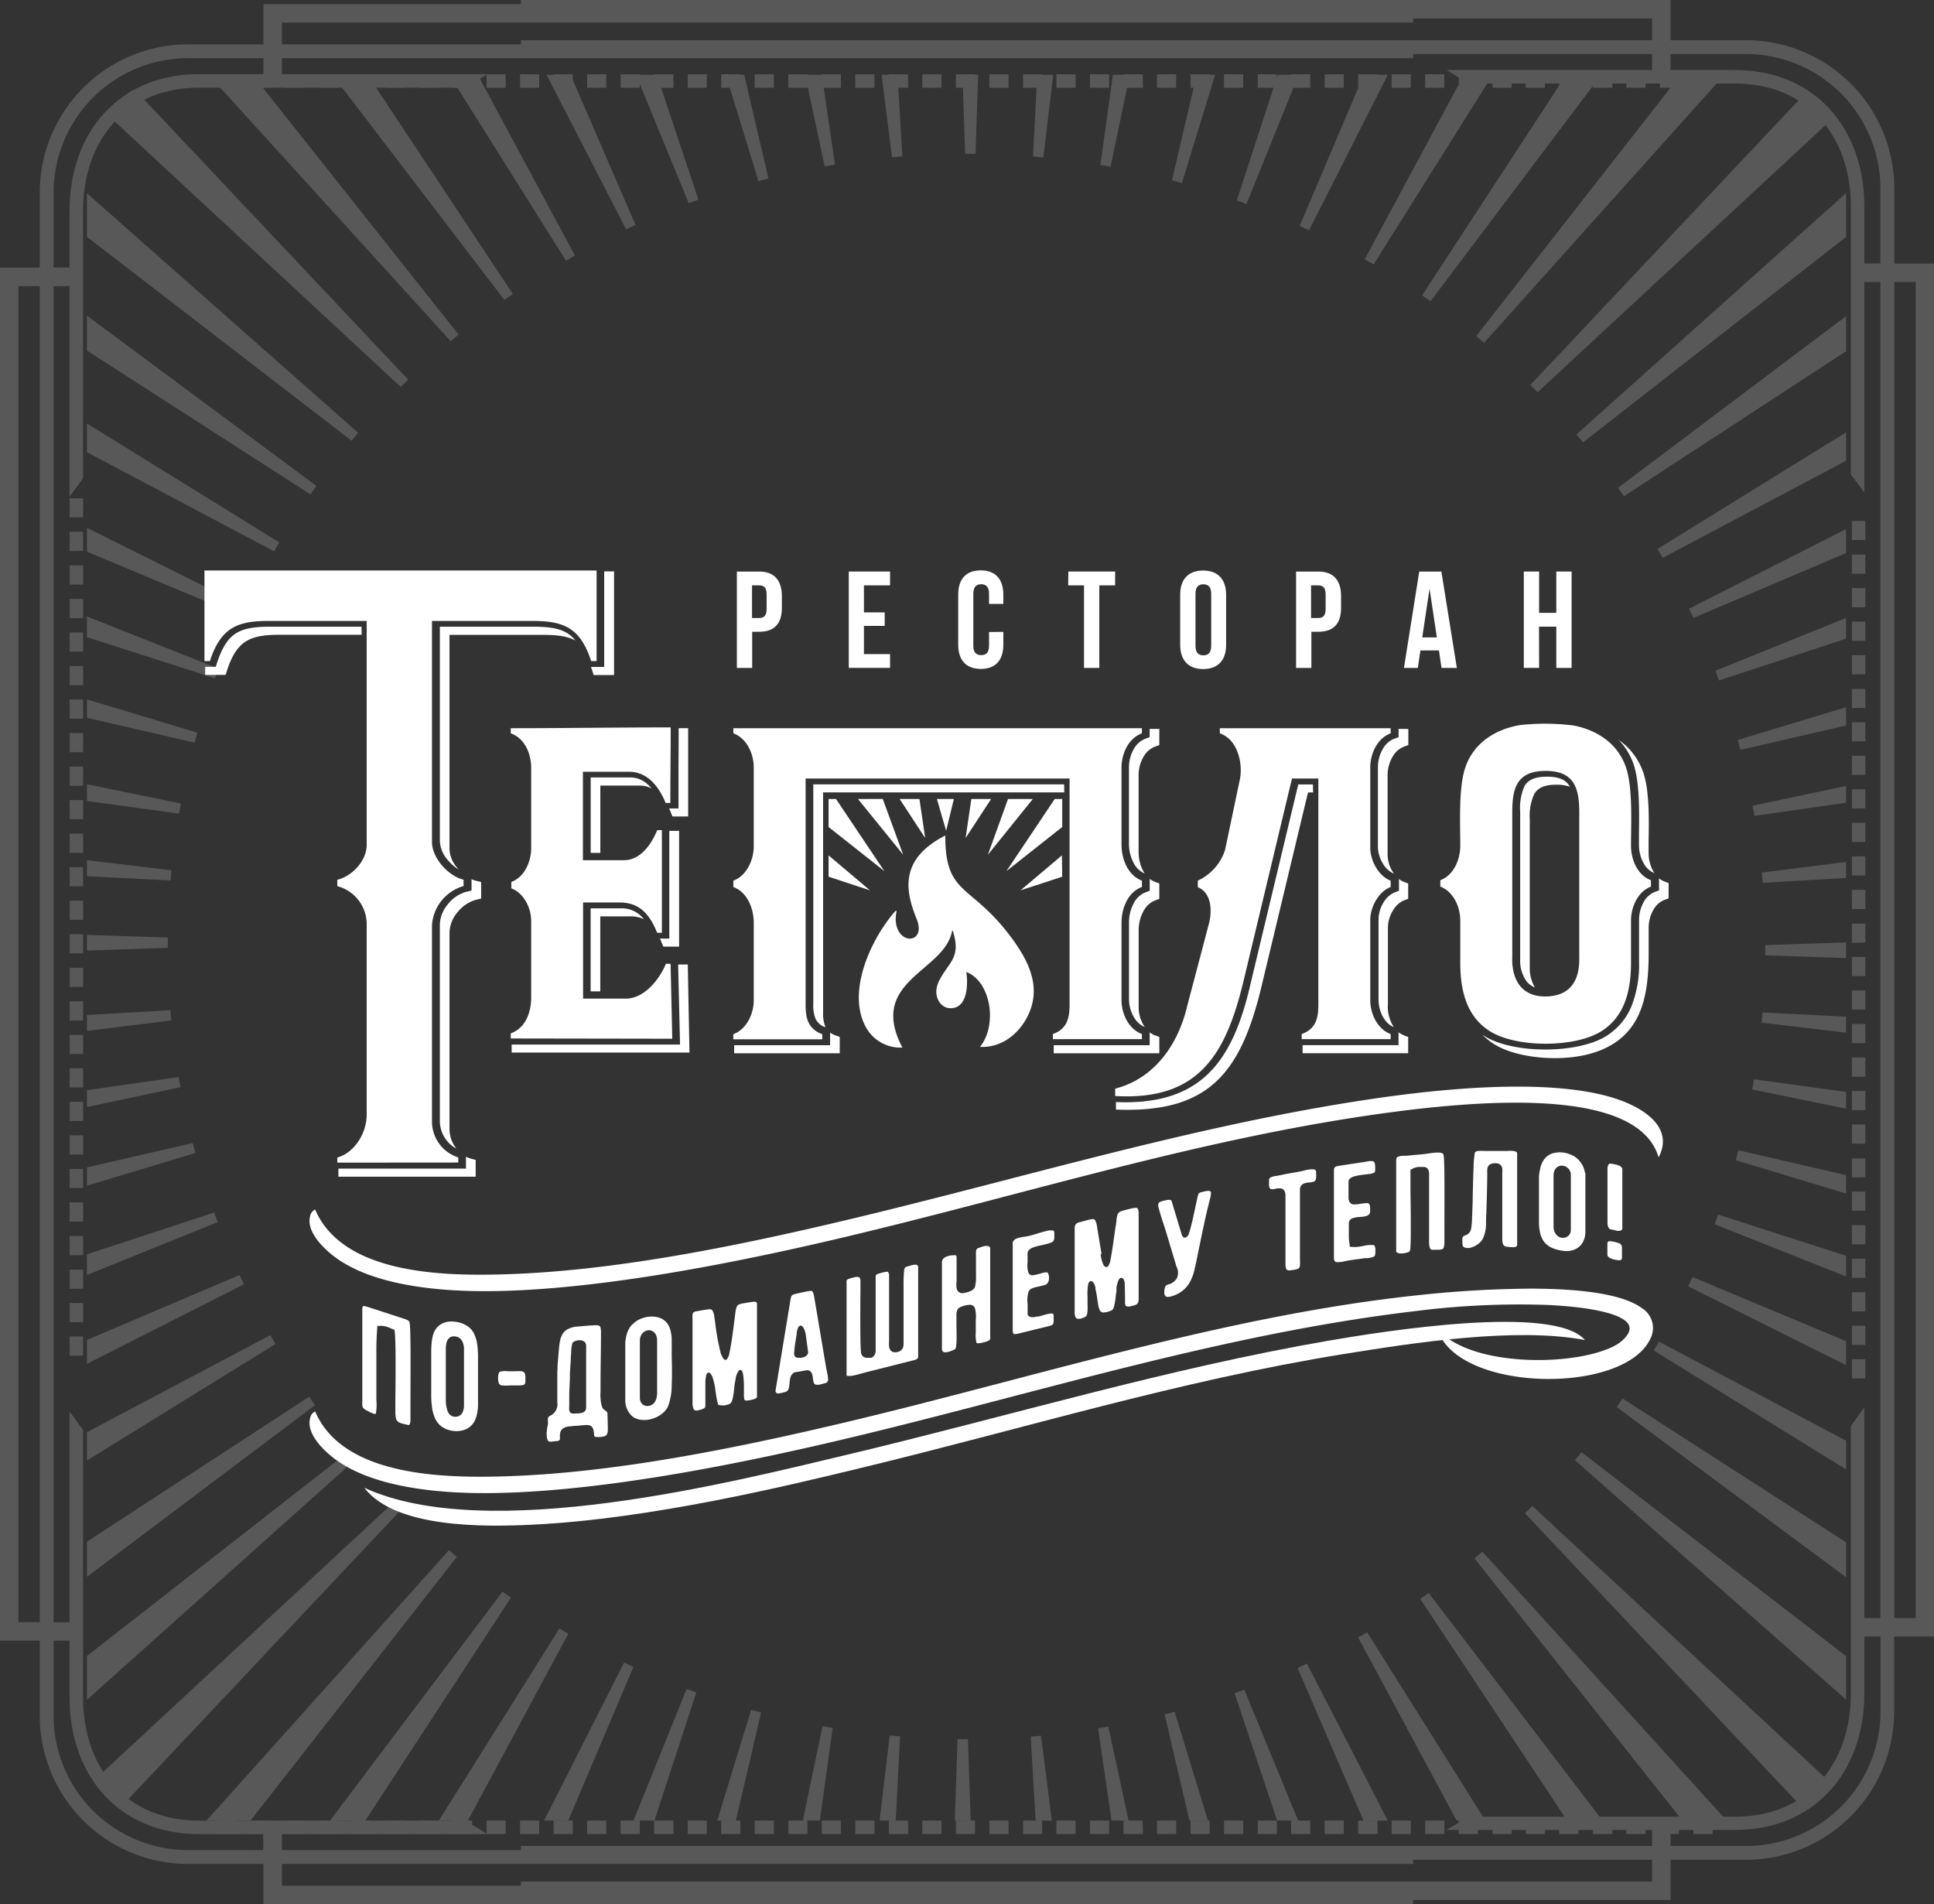 <svg xmlns="http://www.w3.org/2000/svg" viewBox="0 0 379.02 373.14"><rect x="0" y="0" width="379.02" height="373.14" fill="#333333" stroke="none"/><defs><style>.cls-1{fill:#fff;}.cls-2{opacity:0.18;}</style></defs><title>Ресурс 17</title><g id="Слой_2" data-name="Слой 2"><g id="Layer_2" data-name="Layer 2"><path class="cls-1" d="M301.61,122.8H305v8.09h3V112h-3v8.09h-3.37V112h-3v18.88h3Zm-21.45-7.44,1.43,9.54h-2.86Zm2.32-3.35h-4.34l-3,18.88h2.72l.51-3.43H282l.51,3.43h3Zm-24.14,2.7c.94,0,1.45.43,1.45,1.78v2.83c0,1.35-.51,1.78-1.45,1.78h-1.4v-6.39Zm0-2.7H254v18.88h3V123.8h1.4c3,0,4.42-1.65,4.42-4.67v-2.45C262.77,113.66,261.31,112,258.34,112Zm-27.05,14.35c0,3,1.59,4.75,4.5,4.75s4.5-1.72,4.5-4.75v-9.81c0-3-1.59-4.75-4.5-4.75s-4.5,1.72-4.5,4.75Zm3-10c0-1.35.59-1.86,1.54-1.86s1.54.51,1.54,1.86v10.2c0,1.35-.59,1.86-1.54,1.86s-1.54-.51-1.54-1.86Zm-24.95-1.65h3.1v16.18h3V114.71h3.1V112h-9.17Zm-15.51,9.14v2.7c0,1.35-.59,1.83-1.54,1.83s-1.54-.49-1.54-1.83v-10.2c0-1.35.59-1.86,1.54-1.86s1.54.51,1.54,1.86v2h2.8v-1.83c0-3-1.51-4.75-4.42-4.75s-4.42,1.72-4.42,4.75v9.81c0,3,1.51,4.75,4.42,4.75s4.42-1.72,4.42-4.75v-2.51Zm-24.52-9.14h5.12V112h-8.09v18.88h8.09v-2.7h-5.12v-5.53h4.07V120h-4.07Zm-20.53,0c.94,0,1.46.43,1.46,1.78v2.83c0,1.35-.52,1.78-1.46,1.78h-1.4v-6.39Zm0-2.7h-4.37v18.88h3V123.8h1.4c3,0,4.42-1.65,4.42-4.67v-2.45C153.17,113.66,151.72,112,148.75,112Z"/><path class="cls-1" d="M61.77,237a1.81,1.81,0,0,0-1,1.36c-.8,3.13,2.92,6.57,5.11,8.15,6.84,4.93,18.5,6.8,32.24,6.47,21.91-.54,49.1-6.13,70.43-11.28,33.88-8.17,66.46-18.38,101.07-23.33,26.66-3.81,51.75-4,55.43,8.42,3-5.71-2.67-9.36-7.2-11.07-10.51-4-29.19-3.29-48.8-.4-34.62,5.09-68.81,15.59-103,23.72-22.32,5.31-46.23,10.12-67.76,10.69-12.1.32-31.2-.22-36.54-12.74"/><path class="cls-1" d="M215.84,245.79l0-.17,0-.13v0l-.83-5v0h0a4,4,0,0,0-.37-1.34h0a.5.5,0,0,0-.48-.26,8.32,8.32,0,0,0-1.75.41h0l-.13,0-.29.09v.06h-.23c-.78.22-1.15.34-1.15,1.42v16.28a2.21,2.21,0,0,0,.16.95h0a.51.51,0,0,0,.32.3,1.36,1.36,0,0,0,.67,0,4.47,4.47,0,0,0,.87-.32c.57-.27.54-1.31.5-2.64h0c0-.19,0-.38,0-.58s0-.41,0-.62v-.07h0s0-.11,0-.21a10.12,10.12,0,0,1,.15-2.39.84.84,0,0,1,.24-.41.45.45,0,0,1,.38-.1.6.6,0,0,1,.31.19h0a2.51,2.51,0,0,1,.47,1.08h0l0,.1h0l0,.17h0c.06.21.11.44.16.7.09.46.16.93.22,1.36h0c.07.45.13.86.2,1.22a3.68,3.68,0,0,0,.27.86.75.75,0,0,0,.64.45,3.83,3.83,0,0,0,1.69-.42c.23-.09.38-.44.5-.89a14.5,14.5,0,0,0,.3-1.8h0c0-.37.09-.74.14-1l0-.21,0-.24h0l0-.24a5.9,5.9,0,0,1,.42-1.56.91.91,0,0,1,.34-.38.45.45,0,0,1,.38,0h0a.56.56,0,0,1,.28.25h0a2.39,2.39,0,0,1,.21,1.09l.05,2.33h0c0,.45,0,.81,0,1.1a2.07,2.07,0,0,0,.09.59h0a.23.23,0,0,0,.12.12,1.42,1.42,0,0,0,.42.11l.2,0,.48-.11.6-.17.3-.11h0a.81.81,0,0,0,.22-.2,1.21,1.21,0,0,0,.15-.29,2.2,2.2,0,0,0,.09-.46h0a5.19,5.19,0,0,0,0-.61V238.2c0-.2,0-.41,0-.6a2.74,2.74,0,0,0-.1-.55h0a.88.88,0,0,0-.13-.27.22.22,0,0,0-.14-.08,1.6,1.6,0,0,0-.37,0c-.2,0-.45.07-.73.13s-.74.17-1.07.26-.74.21-.89.26a1.13,1.13,0,0,0-.69.62,4.55,4.55,0,0,0-.23,1.18c0,.12,0,.25-.05.43s0,.32-.07.47c-.06.35-.15,1-.27,1.84v0h0c-.12.81-.25,1.76-.38,2.62s-.27,1.72-.4,2.37a2.94,2.94,0,0,1-.44,1.21.45.45,0,0,1-.57.16.82.82,0,0,1-.36-.38,6.84,6.84,0,0,1-.57-2.1m-41.75,3.44h-.19l-.38.06-.57.13-.63.19a1.53,1.53,0,0,0-.36.15h0a.35.35,0,0,0-.13.13,1,1,0,0,0-.07.34,5.65,5.65,0,0,0,0,.66h0l0,14h0v0h0v0h0a2.5,2.5,0,0,1-.09.36,1.48,1.48,0,0,1-.15.33h0a1.27,1.27,0,0,1-.25.29,1.46,1.46,0,0,1-.35.22h0l-.1,0-.12,0h0l-.08,0v0l-.29,0a1.73,1.73,0,0,1-.43,0,1.08,1.08,0,0,1-.38-.11,1,1,0,0,1-.33-.25h0a1.51,1.51,0,0,1-.23-.35c-.28-.55-.21-8.82-.18-12.59h0v-.34c0-.55,0-.95,0-1.31h0a1.45,1.45,0,0,0-.12-.68h0a.33.33,0,0,0-.24-.18,1.88,1.88,0,0,0-.7,0c-.3.06-.63.16-1,.27l-.36.13a.7.7,0,0,0-.2.14.46.46,0,0,0-.1.19,1.48,1.48,0,0,0,0,.4V269a2.25,2.25,0,0,0,0,.25,1.13,1.13,0,0,0,0,.2.88.88,0,0,0,0,.13v0a2.78,2.78,0,0,0,1.14,0,12.1,12.1,0,0,0,1.51-.36h0c.38-.11.79-.22,1.23-.33h0l9.29-2.34h0a2.73,2.73,0,0,0,.36-.11,1.34,1.34,0,0,0,.3-.17l0,0a.5.5,0,0,0,.14-.16.55.55,0,0,0,.06-.27V248.41a.62.62,0,0,0-.14-.46.55.55,0,0,0-.36-.12,2.83,2.83,0,0,0-.76.1c-.27.07-.52.15-.71.22h0l-.09,0h0a1.44,1.44,0,0,0-.49.22,1.11,1.11,0,0,0-.2.54,29.6,29.6,0,0,0-.11,3.24c0,1.66,0,3.73,0,5.65h0c0,2.46,0,4.7,0,5.62a1.91,1.91,0,0,1-.12.66,1.38,1.38,0,0,1-.34.5,1.41,1.41,0,0,1-.51.3,2.21,2.21,0,0,1-.62.11,1.1,1.1,0,0,1-.89-.3,1.47,1.47,0,0,1-.36-.78,5.41,5.41,0,0,1,0-1h0c0-.08,0-.17,0-.23h0V250.34h0a4.51,4.51,0,0,0,0-.51,1.36,1.36,0,0,0-.09-.38.36.36,0,0,0-.1-.15A.36.36,0,0,0,174.09,249.23ZM84.51,264.94v8.34a17.55,17.55,0,0,0,.17,2.59,7.45,7.45,0,0,0,.64,2.19,4,4,0,0,0,1.29,1.53,5,5,0,0,0,2.23.82,4.77,4.77,0,0,0,1.15,0,4.33,4.33,0,0,0,1.07-.24,3.69,3.69,0,0,0,.92-.49,3.43,3.43,0,0,0,.71-.7,4,4,0,0,0,.5-.91,6.17,6.17,0,0,0,.32-1.12,11.43,11.43,0,0,0,.17-1.37c0-.49,0-1,0-1.6v-7.94a17.6,17.6,0,0,0-.16-2.61,6.85,6.85,0,0,0-.64-2.13,3.9,3.9,0,0,0-1.33-1.48,5.65,5.65,0,0,0-2.33-.81,5.33,5.33,0,0,0-.93-.05h0a4.22,4.22,0,0,0-.85.11,3.68,3.68,0,0,0-.76.28,3.35,3.35,0,0,0-.67.43l0,0h0a3.44,3.44,0,0,0-.74.88,4.36,4.36,0,0,0-.45,1.11,8.33,8.33,0,0,0-.23,1.41C84.53,263.78,84.51,264.34,84.51,264.94Zm2.86,9.87V264.39a6.21,6.21,0,0,1,.06-.91,2.86,2.86,0,0,1,.24-.81,1.48,1.48,0,0,1,.61-.65,1.51,1.51,0,0,1,1-.12,1.68,1.68,0,0,1,1,.49h0a2.15,2.15,0,0,1,.49.87,3.86,3.86,0,0,1,.16.87c0,.29,0,.56,0,.81v9.77c0,.29,0,.6,0,.89h0a3.78,3.78,0,0,1-.15.83,1.84,1.84,0,0,1-.43.76,1.41,1.41,0,0,1-.81.41,1.62,1.62,0,0,1-1.08-.16,1.65,1.65,0,0,1-.66-.73,3.09,3.09,0,0,1-.27-.89A6.32,6.32,0,0,1,87.37,274.81Zm186.25-47.59v17.72a1,1,0,0,0,0,.18.63.63,0,0,0,0,.14.36.36,0,0,0,.07.11.49.49,0,0,0,.12.09l.18.08.25.06a3,3,0,0,0,.79,0,4.23,4.23,0,0,0,.89-.2h0a.86.86,0,0,0,.24-.12.44.44,0,0,0,.12-.14,1.08,1.08,0,0,0,.09-.3,3.93,3.93,0,0,0,.05-.48c.11-1.58.06-7.31,0-11.33h0v-.11c0-1.58,0-2.91,0-3.37v-.31l.14-.08.12-.07a3.86,3.86,0,0,1,.57-.25,3.79,3.79,0,0,1,.61-.15,4.28,4.28,0,0,1,.64,0,4.33,4.33,0,0,1,.66,0,.92.92,0,0,1,.75.54,2,2,0,0,1,.16.89c0,.15,0,.33,0,.51h0c0,.14,0,.28,0,.37v10.72h0v.23c0,.13,0,.37,0,.62h0v.36c0,.09,0,.2,0,.37a4,4,0,0,0,.12,1.15c.08.24.21.42.43.45a4.66,4.66,0,0,0,.54,0l.69,0c.22,0,.42,0,.59-.07a1.27,1.27,0,0,0,.29-.07.33.33,0,0,0,.14-.16,1.44,1.44,0,0,0,.13-.4,4.41,4.41,0,0,0,.07-.63c0-.22,0-.47,0-.71v-2h0v0h0c0-4.42.09-13.59-.17-14.57-.17-.65-1.7-.43-3-.25h0c-.35.05-.69.1-1,.13l-.7.07h0l-.76.07-.9.08-.94.09-.22,0h0l-.25,0a3.77,3.77,0,0,0-1.11.17A.58.58,0,0,0,273.63,227.21ZM122.54,263v11.46a4.25,4.25,0,0,0,.13,1,4.53,4.53,0,0,0,.39,1,3.91,3.91,0,0,0,.58.81,2.67,2.67,0,0,0,.67.54,4,4,0,0,0,1.68.45,5.41,5.41,0,0,0,1.94-.27,5.81,5.81,0,0,0,1.79-.94,4.35,4.35,0,0,0,1.17-1.38,12,12,0,0,0,.75-4.31c.09-1.85.05-3.9,0-5.62v0c0-.81,0-1.55,0-2s0-1,0-1.46a9,9,0,0,0-.19-1.38,4.55,4.55,0,0,0-.42-1.16,3.09,3.09,0,0,0-.74-.92,3.36,3.36,0,0,0-1.25-.65,4.73,4.73,0,0,0-1.59-.17,5.8,5.8,0,0,0-1.74.38,4.65,4.65,0,0,0-1.42.83l-.4.36a3.53,3.53,0,0,0-.27.29h0a3.43,3.43,0,0,0-.23.33h0c-.08.14-.17.3-.27.5a4.63,4.63,0,0,0-.21.51,5.94,5.94,0,0,0-.17.61,5.39,5.39,0,0,0-.11.62A4.83,4.83,0,0,0,122.54,263Zm4.12,12.51a1.46,1.46,0,0,1-.53-.18,1.34,1.34,0,0,1-.41-.37,1.51,1.51,0,0,1-.24-.48,2,2,0,0,1-.08-.57v-11.2a2.21,2.21,0,0,1,.3-1.15,1.82,1.82,0,0,1,.86-.76,1.41,1.41,0,0,1,.35-.1h0a1.46,1.46,0,0,1,.74.05,1.62,1.62,0,0,1,.35.18,1.68,1.68,0,0,1,.59.74,2.7,2.7,0,0,1,.19,1V273a4,4,0,0,1-.13,1,2.49,2.49,0,0,1-.4.84h0a1.62,1.62,0,0,1-.7.54h0A1.76,1.76,0,0,1,126.66,275.51ZM286.6,243.16c0,.92,0,1.27.78,1.38a2.07,2.07,0,0,0,.62,0,3.28,3.28,0,0,0,.71-.21,4.59,4.59,0,0,0,.77-.42,4.26,4.26,0,0,0,.67-.55,2.43,2.43,0,0,0,.4-.55,4.76,4.76,0,0,0,.34-.8,6.61,6.61,0,0,0,.24-1,6.79,6.79,0,0,0,.1-1.06c0-.8,0-1.57.07-2.34v-.27c.08-2.5.16-5,.17-7.51a5.46,5.46,0,0,1,0-.73,1.51,1.51,0,0,1,.2-.59,1.09,1.09,0,0,1,.5-.42,2.09,2.09,0,0,1,.72-.14,1.6,1.6,0,0,1,1.08.24,1.21,1.21,0,0,1,.44.81h0a4.19,4.19,0,0,1,0,.86h0v0h0c0,.1,0,.19,0,.27h0v10.22h0v.2c0,.37,0,.78,0,1.17v0h0c0,.32,0,.63,0,1v.12a2.63,2.63,0,0,0,.17,1,.8.8,0,0,0,.67.46,8,8,0,0,0,.84.08,3.32,3.32,0,0,0,.75,0,.81.81,0,0,0,.38-.16.36.36,0,0,0,.11-.28V226a.33.33,0,0,0-.19-.28h0a1.78,1.78,0,0,0-.61-.18,7.45,7.45,0,0,0-1.2,0h-4.41a8.52,8.52,0,0,0-1.23,0,.87.87,0,0,0-.64.3,15.45,15.45,0,0,0-.26,2.85c-.07,1.6-.12,3.62-.17,5.55,0,1.58-.08,3.11-.13,4.29a14.55,14.55,0,0,1-.21,2.39,1.63,1.63,0,0,1-.53.84,2.34,2.34,0,0,1-.66.35c-.26.1-.51.2-.51.81v.31ZM187.19,246a3.59,3.59,0,0,0-1.07.06,2.92,2.92,0,0,0-.92.33,1.33,1.33,0,0,0-.46.43,1.07,1.07,0,0,0-.14.55V264a2.35,2.35,0,0,0,0,.42,1,1,0,0,0,.09.29.47.47,0,0,0,.14.17h0a.55.55,0,0,0,.22.1h0a1.36,1.36,0,0,0,.37,0,2.63,2.63,0,0,0,.43-.07,5.8,5.8,0,0,0,1.35-.54c.34-.39.28-2.71.24-4.64h0c0-.42,0-.82,0-1.19s0-.71,0-1a2.52,2.52,0,0,1,.09-.6,1.23,1.23,0,0,1,.23-.46,1.14,1.14,0,0,1,.37-.3h0a2.25,2.25,0,0,1,.44-.18,4.62,4.62,0,0,1,1.58-.31,1,1,0,0,1,.93.71,6.53,6.53,0,0,1,.15,2.26h0v0c0,.39,0,.84,0,1.53,0,.17,0,.54,0,.89v.07h0a6.22,6.22,0,0,0,.12,1.91c0,.12.17.18.42.17a6.65,6.65,0,0,0,1.63-.37h0a1.92,1.92,0,0,0,.35-.15h0a.64.64,0,0,0,.2-.15.72.72,0,0,0,.11-.25,1.93,1.93,0,0,0,0-.46v-16.8a1.77,1.77,0,0,0,0-.28,1.17,1.17,0,0,0,0-.22.63.63,0,0,0-.11-.21.52.52,0,0,0-.17-.12h0a.93.93,0,0,0-.28-.06h0a2.07,2.07,0,0,0-.4,0,3.63,3.63,0,0,0-.64.15,4.89,4.89,0,0,0-.63.24l-.09,0a.69.69,0,0,0-.41.39,3.76,3.76,0,0,0-.06,1v.24c0,.13,0,.29,0,.48s0,.4,0,.64c0,.84,0,1.91,0,2.84a7,7,0,0,1-.22,2.12,1.22,1.22,0,0,1-.35.43,2.51,2.51,0,0,1-.56.33,5.16,5.16,0,0,1-1.39.38,1.12,1.12,0,0,1-.88-.24,1.34,1.34,0,0,1-.4-.75,4.93,4.93,0,0,1,0-1.29h0c0-.17,0-.34,0-.53v-.31h0l0-4a.76.76,0,0,0-.06-.15.83.83,0,0,0-.09-.14l0,0-.08-.07h0ZM301.6,230.63v8.73a9.61,9.61,0,0,0,.27,2.41,4.34,4.34,0,0,0,.82,1.67,4,4,0,0,0,1.44,1.08,7.87,7.87,0,0,0,2.2.59,4.49,4.49,0,0,0,1.74-.08,3.41,3.41,0,0,0,1.4-.72,3.35,3.35,0,0,0,.91-1.26,4.37,4.37,0,0,0,.32-1.68V230.57a3.41,3.41,0,0,0,0-.34c0-.15,0-.29-.07-.44s-.08-.34-.12-.49a3.56,3.56,0,0,0-.13-.4,4.78,4.78,0,0,0-.33-.69,5.79,5.79,0,0,0-.45-.65,4.68,4.68,0,0,0-.51-.54,3.78,3.78,0,0,0-.54-.4h0a5.66,5.66,0,0,0-1.05-.49h0a5.91,5.91,0,0,0-1.15-.28,5.19,5.19,0,0,0-1.29,0,3.87,3.87,0,0,0-1.12.28,3.22,3.22,0,0,0-1,.69,3.55,3.55,0,0,0-.73,1.06,5.16,5.16,0,0,0-.39,1.25A8.28,8.28,0,0,0,301.6,230.63Zm2.86,9.74v-10a2.34,2.34,0,0,1,.27-1.16,1.51,1.51,0,0,1,.82-.7,1.48,1.48,0,0,1,.35-.08,1.82,1.82,0,0,1,.36,0h0a2,2,0,0,1,.35.08,1.85,1.85,0,0,1,.33.15,1.79,1.79,0,0,1,.67.66h0a1.81,1.81,0,0,1,.24.91V241a1.6,1.6,0,0,1-.28.93,1.5,1.5,0,0,1-.78.56,1.6,1.6,0,0,1-.34.07,1.54,1.54,0,0,1-.35,0,1.66,1.66,0,0,1-.36-.09,1.69,1.69,0,0,1-.33-.16h0a1.88,1.88,0,0,1-.69-.8A2.7,2.7,0,0,1,304.46,240.38ZM152.34,273.06h.21L153,273l.64-.16.46-.15a.88.88,0,0,0,.46-.57,5.41,5.41,0,0,0,.17-1.05h0a5.51,5.51,0,0,1,.21-1.24,1.45,1.45,0,0,1,.83-.93h.11l2.23-.39h.17a1,1,0,0,1,.82.63,3.65,3.65,0,0,1,.22,1,3.27,3.27,0,0,0,.18.84.55.55,0,0,0,.45.37,2,2,0,0,0,.42,0h0c.21,0,.45-.07.69-.13s.5-.13.69-.19a1.31,1.31,0,0,0,.33-.15.85.85,0,0,0,.2-.72,8.29,8.29,0,0,0-.21-1.3h0c0-.2-.08-.39-.12-.58h0l-2.37-14.05v0h0a4.51,4.51,0,0,0-.23-.92.57.57,0,0,0-.23-.31,1,1,0,0,0-.51,0,9.72,9.72,0,0,0-1,.17l-.92.2h0l-.45.1a6,6,0,0,0-.65.17,1,1,0,0,0-.35.18h0a.79.79,0,0,0-.19.31h0a3.49,3.49,0,0,0-.16.66v.07L152,272.41v0a.88.88,0,0,0,0,.28.78.78,0,0,0,.13.23l.1.1Zm3.79-11.65,0-.18h0a3.48,3.48,0,0,1,.34-1.17.57.57,0,0,1,.34-.28.45.45,0,0,1,.43.13h0a2.23,2.23,0,0,1,.47.84c0,.08.06.17.09.27s.06.24.1.43h0v0h0l.47,3.49h0v0h0v0s0,.07,0,.1v.07h0v0a1,1,0,0,1-.28.5,1.49,1.49,0,0,1-.51.32,2.1,2.1,0,0,1-.54.13,2.67,2.67,0,0,1-.57,0l-.21,0-.21-.06a.65.65,0,0,1-.39-.5,2.15,2.15,0,0,1,0-.64c.06-1,.27-2.2.44-3.2Zm105.29-32.27v17.33a1.15,1.15,0,0,0,.15.66.47.47,0,0,0,.34.18,2.82,2.82,0,0,0,.73,0c.29,0,.61-.1.94-.17h0c.32-.06.66-.13,1-.18l1.37-.21.18,0,.6-.09h0l.72-.11.23,0h0l.22,0a6,6,0,0,0,1.06-.19c.25-.08.44-.19.49-.35a3,3,0,0,0,.09-.44,4.4,4.4,0,0,0,0-.52,3.23,3.23,0,0,0,0-.43,1.9,1.9,0,0,0-.08-.33.72.72,0,0,0-.12-.21.34.34,0,0,0-.11-.09h0l-.06,0h-.07a5.86,5.86,0,0,0-1.88.16h0c-.37.07-.74.14-1.11.18a5,5,0,0,1-1.2,0l-.22,0-.18,0,0-.17,0-.23a8.41,8.41,0,0,1-.17-1.58c0-.54,0-1.1,0-1.63v0c0-.29,0-.56,0-.93a1.06,1.06,0,0,1,.75-1.07h0a5.25,5.25,0,0,1,1.42-.24c.95-.08,2-.17,2-1.1h0v-.2c0-.15,0-.31,0-.48a2.46,2.46,0,0,0-.05-.46.61.61,0,0,0-.2-.37.77.77,0,0,0-.55-.11c-.52.05-.93.11-1.27.16h0a5.89,5.89,0,0,1-1.11.1,1,1,0,0,1-.79-.39h0a1.49,1.49,0,0,1-.26-.84c0-.33,0-.76,0-1.32h0c0-.47,0-1,0-1.88,0-.55.46-.87,1.13-1.07a12.7,12.7,0,0,1,2-.35l.79-.1c.24,0,.46-.07.63-.11h0a2,2,0,0,0,.42-.13.38.38,0,0,0,.16-.13.73.73,0,0,0,.09-.29,5.42,5.42,0,0,0,0-.61,2.28,2.28,0,0,0-.15-1,.47.47,0,0,0-.36-.26,2.23,2.23,0,0,0-.59,0c-.24,0-.5.07-.78.12h0l-.79.13h-.06l-4.55.69h0a2,2,0,0,0-.36.1.79.79,0,0,0-.26.17h0a.65.65,0,0,0-.15.25A1.35,1.35,0,0,0,261.42,229.14Zm-31.78,6.32a.43.43,0,0,0-.45-.35,5.82,5.82,0,0,0-1.46.28c-.37.1-.59.22-.68.39a1.2,1.2,0,0,0,0,.81h0c.19.85.55,1.95.89,3,.19.55.36,1.09.5,1.55l2,6.64c0,.16.1.31.14.45a2.61,2.61,0,0,1,.06,2.25,2.64,2.64,0,0,1-1.62,1.2h0a1.89,1.89,0,0,0-.53.25,1.13,1.13,0,0,0-.21.45,3,3,0,0,0-.1.75,2.47,2.47,0,0,0,0,.29h0a1.28,1.28,0,0,0,.05.25h0a.91.91,0,0,0,.08.19h0a.67.67,0,0,0,.09.13.45.45,0,0,0,.13.09.6.6,0,0,0,.18.05,1.41,1.41,0,0,0,.39,0,4.1,4.1,0,0,0,.6-.14c.27-.08.54-.19.78-.29h0a4.86,4.86,0,0,0,.63-.32h0a5.78,5.78,0,0,0,2-2,9.55,9.55,0,0,0,1-2.61c0-.21.11-.46.16-.73l.16-.74h0v0c.19-.9.35-1.72.52-2.55.66-3.21,1.33-6.48,2.13-9.61h0a6.38,6.38,0,0,0,.25-1.34v-.05a.43.43,0,0,0-.07-.24.41.41,0,0,0-.28-.13,1.9,1.9,0,0,0-.43,0h0a6,6,0,0,0-.67.13l-.3.08c-.56.13-.69.16-.83.75s-.35,1.57-.54,2.44c-.36,1.71-.75,3.51-1.2,4.93a1.46,1.46,0,0,1-.4.65.67.67,0,0,1-.34.16.5.5,0,0,1-.39-.11.9.9,0,0,1-.28-.46Zm-31.17,8.26v16.93a1.53,1.53,0,0,0,.09.58h0a.3.3,0,0,0,.15.18.83.83,0,0,0,.4,0,3.35,3.35,0,0,0,.62-.12h0L205,260h0c.79-.18,1.18-.29,1.34-.49s.16-.63.15-1.45v-.43h0l0,0-.08-.12,0,0-.13-.13s0,0,0,0h0a6.35,6.35,0,0,0-1.79.34h0l-.21.06h0l-.81.21h0l-.12,0-.17,0-.23.06h0a1.9,1.9,0,0,1-.46.07,1.77,1.77,0,0,1-.62-.08.67.67,0,0,1-.48-.47h0a.64.64,0,0,1,0-.16c0-.46,0-.8,0-1.07s0-.58,0-.83h0a5.18,5.18,0,0,1,.24-2.51,1.32,1.32,0,0,1,.68-.56,7,7,0,0,1,1-.28h0c.38-.08.85-.19,1.43-.35a1,1,0,0,0,.49-.29h0a1.23,1.23,0,0,0,.29-.54,1.88,1.88,0,0,0,.06-.4,2.62,2.62,0,0,0,0-.44,2.21,2.21,0,0,0-.09-.37,1.32,1.32,0,0,0-.13-.3.67.67,0,0,0-.09-.12h0a2.71,2.71,0,0,0-.54,0,1.44,1.44,0,0,0-.34.08h0c-.15,0-.33.11-.6.17h0l-.33.08h0c-1.08.28-1.57.4-1.93-.32a4.87,4.87,0,0,1-.15-2h0v0c0-.43,0-1,0-1.75,0-.53.41-.88,1-1.12a9.18,9.18,0,0,1,1.65-.46l.28-.06.26-.06c2.07-.51,2.07-.65,2.05-1.82v0h0c0-.22,0-.46,0-.53a.48.48,0,0,0-.09-.33.43.43,0,0,0-.26-.12,3.73,3.73,0,0,0-1.25.13c-.52.12-1.08.29-1.63.46h0c-.57.18-1.13.35-1.62.46l-.66.14h0C199.51,242.52,198.46,242.74,198.46,243.73Zm6.76,5.59h0Zm43.47-18.06v.41c0,.07,0,.13,0,.34a1.93,1.93,0,0,0,.1.74.51.51,0,0,0,.43.29,1.43,1.43,0,0,0,.37,0l.31-.06h0a2.6,2.6,0,0,1,1.09-.08.94.94,0,0,1,.76.54h0a2,2,0,0,1,.16.89c0,.14,0,.32,0,.49h0v.09c0,.12,0,.24,0,.32v10.46h0v.22c0,.25,0,.59,0,.91h0v0c0,.22,0,.44,0,.73v.15a2.75,2.75,0,0,0,.12.89.52.52,0,0,0,.43.36,1.83,1.83,0,0,0,.36,0l.63-.09c.24,0,.48-.1.67-.15a1.87,1.87,0,0,0,.32-.1.79.79,0,0,0,.31-.58,7,7,0,0,0,0-1.19h0v-.33h0v-13h0c0-.18,0-.33,0-.47a1.72,1.72,0,0,1,.08-.4h0a1.06,1.06,0,0,1,.23-.38,1.36,1.36,0,0,1,.37-.28h0a1.91,1.91,0,0,1,.51-.17l.53-.09h0l.17,0,.16,0h0c.6-.12.89-.22,1-.41a2.68,2.68,0,0,0,.12-1.2v-.38h0a.59.59,0,0,0-.13-.43.62.62,0,0,0-.37-.15,5.59,5.59,0,0,0-1.87.25h0l-.42.1-.66.13-.62.11-.57.1h0l-.67.12c-.47.08-1,.18-1.48.29h0l-1,.2-.11,0h0a3.49,3.49,0,0,0-1,.28A.61.61,0,0,0,248.7,231.26ZM97.62,269.91a2.68,2.68,0,0,0,.19,1.25h0a.73.73,0,0,0,.6.33,10.89,10.89,0,0,0,1.6,0h0l1.35,0a5.62,5.62,0,0,0,1.05-.06.69.69,0,0,0,.41-.18.83.83,0,0,0,.14-.44,8.49,8.49,0,0,0,0-1,1.26,1.26,0,0,0-.22-.84.83.83,0,0,0-.54-.26,6.23,6.23,0,0,0-1.12,0h0c-.3,0-.6,0-.89,0h-.32l-.33,0h0a4,4,0,0,0-1.57.09C97.75,269,97.62,269.26,97.62,269.91ZM71,256.57v18.63c0,.71.35.91.94,1.24h0l.06,0a5.91,5.91,0,0,0,1.39.64c.16,0,.25,0,.28-.09a10.49,10.49,0,0,0,.09-2.64h0c0-.34,0-.72,0-1.12s0-.85,0-1.24c0-1.12,0-2,0-2.91V269c0-1.47,0-3,0-4.46s.06-2.94.17-4.27l0-.2,0-.24h.43a3.81,3.81,0,0,1,.72,0,4.35,4.35,0,0,1,.67.15h0a6.4,6.4,0,0,1,.64.23l.65.28.17.08.12,0,0,.13,0,.18h0c.27,1.24.2,9.24.15,13.53V275c0,.6,0,1.1,0,1.46a6.88,6.88,0,0,0,.1,1.37,1.3,1.3,0,0,0,.31.67h0a1.76,1.76,0,0,0,.71.39h0a12.92,12.92,0,0,0,1.32.33.36.36,0,0,0,.27,0,.41.41,0,0,0,.14-.21,2.3,2.3,0,0,0,.11-.6c0-.24,0-.51,0-.77,0-.1,0-.87,0-1.89v-.34c0-4.91.12-15.39-.19-16.29a.88.88,0,0,0-.1-.2.58.58,0,0,0-.13-.13,1.22,1.22,0,0,0-.24-.14l-.35-.15-6.85-2.23h0l-.22-.07h0c-.27-.09-.52-.16-.76-.22h0a.68.68,0,0,0-.48,0C71.09,256,71,256.21,71,256.57ZM317.83,241a.37.37,0,0,0,.11-.29V229.14a.56.56,0,0,0-.14-.38,1.23,1.23,0,0,0-.42-.31,3.79,3.79,0,0,0-.76-.26c-.27-.06-.57-.12-.84-.15s-.49,0-.59.21h0a2.13,2.13,0,0,0-.16.92v10.33a2.54,2.54,0,0,0,.17,1,.8.8,0,0,0,.67.46c.18,0,.38.07.58.12h0a2.68,2.68,0,0,0,1,.11A.84.84,0,0,0,317.83,241Zm-2.74,2.39a.39.39,0,0,0-.08.25v2.22a.57.57,0,0,0,.14.38,1.31,1.31,0,0,0,.43.31,4,4,0,0,0,.76.26c.27.07.57.12.84.15l.2,0a.52.52,0,0,0,.34-.11h0a.51.51,0,0,0,.15-.31.9.9,0,0,0,0-.2v-1.8a1.14,1.14,0,0,0-.11-.53h0a.76.76,0,0,0-.31-.32,5.65,5.65,0,0,0-1.24-.37,2.88,2.88,0,0,0-.91-.09A.57.57,0,0,0,315.09,243.43ZM107.8,282.52l1.36-.13c1-.14.32-.64.68-1.8.27-.86,1.27-1.06,2.07-1.1.26,0,.32-.06.57-.07.83,0,1.59-.14,2.49-.18,1.15,0,1.33.74,1.43,1.53,0,.38,0,.64.25.79a4.33,4.33,0,0,0,1.76-.1c.79-.22.71-1.07.71-1.85l-.06-2.34c-.07-.52,0-.56-.38-.82a1.91,1.91,0,0,1-.63-.58,6.43,6.43,0,0,1-.36-2.07c-.06-.38,0-.81,0-1.2s0-.75,0-1.18c0-3.4.09-6.75.09-10.18,0-1.85-.3-1.55-2.14-1.5l-2.91.25c-2.88.52-3,2.24-3.25,5l-.15,1.91c-.07.46-.06,1.56-.11,1.95l0,2.44c0,.2,0,.24,0,.48s0,.72,0,1.05l0,1c0,.39,0,.61,0,1a2.46,2.46,0,0,1-1.47,2.64c-.51.27-.36.65-.36,1.7C107.15,279.82,106.82,282.55,107.8,282.52Zm3.76-7.25c0-.3,0-.61,0-.92s0-.52,0-.87c0-1.08.1-2.42.13-3.54,0-.21,0-.22,0-.43s0-.3,0-.44l.17-2.58c0-.16,0-.32,0-.47l.08-.84a7,7,0,0,1,.24-2c.46-.69,2.69-.94,2.69.54v12.1c0,1.22-1.38,1.14-2.45,1.18S111.56,276.07,111.56,275.26Zm29.77-9.77a46.61,46.61,0,0,1-1.17-6.3c-.05-.38-.1-.72-.16-1.08a3.39,3.39,0,0,0-.37-1.31.62.62,0,0,0-.59-.24,12.07,12.07,0,0,0-1.51.21h0l-.9.15a2.37,2.37,0,0,0-.54.14.52.52,0,0,0-.24.18,1,1,0,0,0-.13.41,5.22,5.22,0,0,0,0,.8v16.41a3.12,3.12,0,0,0,.15,1.09.64.64,0,0,0,.33.4,1.06,1.06,0,0,0,.63,0,4.42,4.42,0,0,0,1-.31.92.92,0,0,0,.25-.15.34.34,0,0,0,.1-.15,1.42,1.42,0,0,0,.06-.37c0-.18,0-.38,0-.62h0v-3.92h0a5.74,5.74,0,0,1,.18-1.41.73.73,0,0,1,.24-.38h0a.38.38,0,0,1,.52.05h0a2.64,2.64,0,0,1,.53,1,12.89,12.89,0,0,1,.52,2.53v0h0c.1.69.2,1.4.33,1.94s.2.75.29.76a5.76,5.76,0,0,0,.6.06,3.21,3.21,0,0,0,.52,0,3.17,3.17,0,0,0,.5-.1,5,5,0,0,0,.55-.19h0c.25-.1.42-.51.56-1a19.1,19.1,0,0,0,.32-2.11c0-.32.12-1,.26-1.74a3.3,3.3,0,0,1,.65-1.68.37.37,0,0,1,.59.07c.44.58.39,3.59.39,3.72h0c0,.46,0,.85,0,1.18a2.3,2.3,0,0,0,.11.71c0,.12.16.19.38.2a5.11,5.11,0,0,0,1.46-.27l.28-.1a1,1,0,0,0,.21-.14h0a.46.46,0,0,0,.12-.16.64.64,0,0,0,0-.25V255.64a.7.7,0,0,0,0-.22.72.72,0,0,0-.11-.2.52.52,0,0,0-.13-.12h0a.31.31,0,0,0-.12,0h0a2.22,2.22,0,0,0-.4,0l-.87.12-1.15.2c-.33.07-.58.13-.68.16h0a1,1,0,0,0-.56.64,6.53,6.53,0,0,0-.25,1.29l-.14,1.09c-.26,2.1-.59,4.72-1,6.56a2.56,2.56,0,0,1-.46,1.17c-.33.31-.7.2-1.08-.82Z"/><path class="cls-1" d="M61.77,276.58a1.81,1.81,0,0,0-1,1.36c-.8,3.13,2.92,6.57,5.11,8.15,6.84,4.92,18.5,6.81,32.24,6.46,21.91-.54,49.1-6.13,70.43-11.28,36.17-8.73,71.92-20,108.86-24.35a161.19,161.19,0,0,1,25.94-1.2c8,.38,15.63,1.72,16,4.38.19,1.24-1.33,2.74-2.72,3.51-7.57,4.19-28.4,4.42-34.91-3.17,3.69,12.35,36.33,13,41.66,2a4.58,4.58,0,0,0-1.59-6.09c-3.86-2.85-12.33-3.8-21.58-3.83A215.91,215.91,0,0,0,278,253.8c-37.25,3.9-75.32,16.12-111.94,24.83-22.32,5.3-46.23,10.11-67.76,10.69-12.1.32-31.2-.22-36.54-12.74"/><path class="cls-1" d="M104.44,298.77c23.22-1.13,50-7.66,64.11-11.07,31.81-7.67,62.47-17.15,94.76-22.36,14-2.26,33.81-5.3,47.3-2.75-6-7.05-39.16-1.78-50.25.13-31.65,5.45-63,14.89-94.29,22.33-22.46,5.34-70.51,17.61-94.68,6.49,6.07,7.94,23.4,7.7,33.05,7.23"/><path class="cls-1" d="M296.37,187.66V159.21c0-4.53.75-8,6.2-8.14,5.87-.13,6.93,3.21,6.93,8.14v28.45c.1,4.54-1.81,7.57-6.67,7.61-4.67,0-6.56-3.3-6.47-7.61M240.3,144.34a5.52,5.52,0,0,0-1.24-.64v-1h33.48v1c-2.69,1-4,4.07-4,6.72v15.71c0,2.47,1.59,5.54,4,6.45v1.24c-2.43.92-4,4-4,6.46V196c0,2.61,1.37,5.66,4,6.63v1H255.1v-1c2.83-1,3.27-3.22,3.27-5.76V152.56H253.2l-9.48,39.61c-3.44,14.36-8.74,23.58-25.17,22.6v-1.44c8-2.06,12.45-9.06,14.12-16.21L237,180.7c.59-2.69.25-5.82-2.26-6.85l0-1.28a10,10,0,0,0,5.34-6L243,152.66C243.54,149.9,242.73,146,240.3,144.34ZM147.72,196V180.88c0-2.76-1.18-6-4-7.06v-1.24c2.66-1,4-4.13,4-6.78V150.42c0-2.65-1.31-5.73-4-6.72v-1h80.07v1c-2.7,1-4,4.07-4,6.72v15.07c0,2.77,1.18,6,4,7.09v1.24c-2.79,1-4,4.25-4,7V196c0,2.61,1.37,5.66,4,6.63v1H206.34v-1c2.83-1,3.27-3.22,3.27-5.76V152.56H157.88V196.9c0,2.54.44,4.72,3.26,5.76v1H143.71v-1C146.35,201.69,147.72,198.64,147.72,196Zm-47.62,7.5v-1c3-1.09,4-4.25,4-7.09V180.48c0-2.5-1.39-5.46-3.89-6.4v-1.25c2.65-1,3.89-4.05,3.89-6.65V150.5c0-2.74-1.19-5.79-4-6.8v-1c10.44,0,20.89-.16,31.34-.16,0,5.28-.07,9.58-.07,14.81h-.92c-1.32-3.25-3.57-6.12-7.21-6.12h-9v17.34h8c3.25,0,5.4-3.06,6.55-5.89h.92v20.11h-.92c-1.48-3.66-3.47-5.94-7.36-5.94h-7.16v18.84h8.37c3.59,0,6.6-3.73,7.86-6.83h.92l.33,14.69Zm-34,24.33v-1c3.56-1,5.76-5,5.76-8.35V180.8a7.72,7.72,0,0,0-5.76-7.15v-1.24c3-.76,5.76-3.79,5.76-6.82V121.68H52.64c-6,0-9.36,1.23-11.5,7.86H40.07V111.8h76.85v17.74h-1.07c-2.14-6.63-5.5-7.86-11.5-7.86H84.66V165c0,3.09,3.12,6.63,6.19,7.39v1.24a8.57,8.57,0,0,0-6.19,7.64v38.61a7.38,7.38,0,0,0,5.15,6.93v1ZM298,142.07c-4.81.78-9.22,3.43-10.87,8.44-1.31,4-.95,10.91-.95,15.24,0,2.63-1.24,5.73-3.91,6.74v1.25c2.63,1,3.91,4.06,3.91,6.65v8.31c0,6.21,1.66,10.78,5.83,13.39,5.19,3.25,16.62,3.25,21.8,0,4.17-2.61,5.83-7.17,5.83-13.39v-8.31c0-2.59,1.29-5.66,3.91-6.65v-1.25c-2.68-1-3.91-4.11-3.91-6.74,0-4.33.37-11.25-.94-15.24-1.59-4.83-5.75-7.47-10.36-8.35A45.45,45.45,0,0,0,298,142.07Z"/><path class="cls-1" d="M175.64,178.51a.26.26,0,0,0-.23.08c-4.73,5.44-9.42,15.59-5.83,22.48a7.7,7.7,0,0,0,7.27,4.21l-.06-.11c-6.72-13,8.18-14.73,9.77-22.61.09-.32.13-.29.24.06.8,2.67.54,4.15-.16,5.46s-1.65,2.27-2.53,4c-1.52,2.84.05,5.38,2,5.48,4.09.21,3.45-6.26,3.25-7.09,4.81,1.78,6.2,10.4,2.69,14.67,4.79.26,8.57-3.35,10-7.59,1.67-5.09-.82-9.71-3.8-13.76-8-10.82-13-8.11-13-20.06-9.08,4.66-7.82,10.89-5.61,16.35,1.42,3.51-1.12,4.6-2.71,3.35-1-.79-1.75-2.46-1.21-4.92"/><path class="cls-1" d="M317.11,144.91c.28.2.56.4.82.61a12.72,12.72,0,0,1,4.16,6c1.15,3.51,1.08,9,1,13.25,0,.66,0,1.28,0,2.38a7.4,7.4,0,0,0,.93,3.62l.21.33a4.27,4.27,0,0,1-2.1-1.91,7.37,7.37,0,0,1-.93-3.62c0-1.11,0-1.72,0-2.38.06-4.29.13-9.75-1-13.25a12.74,12.74,0,0,0-3.09-5.06M299.8,160.64v28.48c0,.13,0,.26,0,.38a7.47,7.47,0,0,0,1,4,4,4,0,0,1-1.66-1.24,7,7,0,0,1-1.22-4.29c0-.12,0-.25,0-.38V159.07h0a10.41,10.41,0,0,1,.87-5.07c.65-1.08,1.87-1.75,4.07-1.8,2.45-.06,3.84.54,4.59,1.63.07.1.14.21.2.33a8,8,0,0,0-2.9-.38c-2.2,0-3.42.72-4.07,1.8a10.37,10.37,0,0,0-.87,5.07Zm-25.72,11.53a3.57,3.57,0,0,0,1.05.64l.84.32v3l-.83.31A4.61,4.61,0,0,0,273,178.4a6.52,6.52,0,0,0-1,3.32v15.09a7.13,7.13,0,0,0,1.16,4.46c-2-.82-3-3.32-3-5.38V180.14a6.48,6.48,0,0,1,1-3.32,4.6,4.6,0,0,1,2.18-1.95l.83-.31v-2.39Zm0,30.12a6.17,6.17,0,0,0,1.89.9v3.2H255.28v-1.58h18.8Zm-16.74-47h-1l-9.22,38.46c-4.12,16.84-10.51,24.4-28.42,23.68v-1.47c16.95.72,23-8.22,26.45-23.48l9.28-38.76h2.87Zm16.74-12.45H276V146l-.84.31a4.36,4.36,0,0,0-2.22,1.94,7.13,7.13,0,0,0-1,3.58v15.71a6.49,6.49,0,0,0,1,3.3c.08.12.16.24.24.36a4.63,4.63,0,0,1-2.14-1.94,6.5,6.5,0,0,1-1-3.3V150.28a7.15,7.15,0,0,1,1-3.58,4.39,4.39,0,0,1,2.21-1.94l.84-.31v-1.62ZM225.31,202.3a3.83,3.83,0,0,0,1.05.59l.84.31v3.15l0,.05H206.51v-1.58h18.8V202.3Zm0-30.09a3.87,3.87,0,0,0,1.06.6l.83.32v3l-.83.32a4.37,4.37,0,0,0-2.22,2,7.78,7.78,0,0,0-1,3.79v15.22a6.92,6.92,0,0,0,1,3.5l.2.3a4.42,4.42,0,0,1-2.09-1.88,6.92,6.92,0,0,1-1-3.5V180.66a7.8,7.8,0,0,1,1-3.79,4.36,4.36,0,0,1,2.22-2l.84-.32v-2.35Zm0-29.38h1.89V146l-.84.31a4.36,4.36,0,0,0-2.22,1.93,7.15,7.15,0,0,0-1,3.58v15.07a8.07,8.07,0,0,0,.95,3.88c.08.14.16.27.25.4a4.38,4.38,0,0,1-2.14-2,8.09,8.09,0,0,1-.95-3.88V150.28a7.15,7.15,0,0,1,1-3.58,4.39,4.39,0,0,1,2.21-1.94l.84-.31v-1.62Zm-62.63,59.52a4.23,4.23,0,0,0,1.05.54l.84.31v3.2H143.88v-1.58h18.8v-2.48Zm45.89-47.07H161.31v43.06a7.08,7.08,0,0,0,.45,2.9l0,.05a3.2,3.2,0,0,1-1.92-1.63,7.06,7.06,0,0,1-.45-2.9V153.7h49.16Zm-77.38,7.54h1.9v22.68H130l-.33-.8c-.11-.27-.22-.53-.33-.78h1.83v-21.1Zm-3.51-8.33a5,5,0,0,0-2.3-.55h-7.73v13.19h-1.89V152.35h7.74a5,5,0,0,1,3.32,1.25A7.25,7.25,0,0,1,127.68,154.48Zm5.29-11.8h1.89V144c0,2,0,4.72,0,7.45,0,2,0,4.1,0,7.36V160h-3.07l-.32-.8c-.11-.26-.22-.52-.34-.78h1.84v-1.28c0-3.27,0-5.31,0-7.36C133,147.23,133,144.63,133,142.68Zm-32.7,62h33L132.9,189h1.89l.33,17.26H100.28Zm25.88-24.58a6,6,0,0,0-2.63-.54h-5.88v14.7h-1.89V178h5.88a5.38,5.38,0,0,1,3.74,1.28A6,6,0,0,1,126.16,180.09Zm-13.42-54.61c-1.57-.85-3.62-1.09-6.24-1.09H88.09v42.06a6.09,6.09,0,0,0,1.59,3.68l.21.24a8.41,8.41,0,0,1-2.1-1.82,6.1,6.1,0,0,1-1.59-3.68V122.81h18.41c2.78,0,4.92.27,6.53,1.25A6.3,6.3,0,0,1,112.74,125.48Zm5.72-13.53h1.89v20.31h-4c-.17-.53-.33-1.06-.52-1.58h2.59V111.95ZM70.88,124.39H54.78c-2.78,0-4.92.27-6.53,1.26s-2.78,2.72-3.75,5.71l-.29.89h-4v-1.58h2.07l.29-.89c1-3,2.16-4.75,3.75-5.72s3.75-1.25,6.53-1.25h18ZM66.32,229h25v-2.33a4.9,4.9,0,0,0,.95.37l.95.26v3.29H66.32Zm26.06-56.73a5.07,5.07,0,0,0,.92.33l1,.24v3.24l-1,.24a7.08,7.08,0,0,0-3.65,2.46,6.47,6.47,0,0,0-1.56,3.94v38.61a6.17,6.17,0,0,0,1.24,3.6l.11.14a5.74,5.74,0,0,1-2-1.72,6.17,6.17,0,0,1-1.24-3.6V181.15a6.48,6.48,0,0,1,1.56-3.94,7,7,0,0,1,3.65-2.46l1-.24v-2.24Zm232.74-.16a3.75,3.75,0,0,0,1.05.62l.84.31v3l-.83.31a4.3,4.3,0,0,0-2.14,1.91,7.16,7.16,0,0,0-.94,3.54v5.7C323,195.64,321.53,203,313,206.06c-6.12,2.22-15.51,1.48-20.18-1.45a12.44,12.44,0,0,1-2.32-1.86l.43.28c5.6,3.51,18.24,3.51,23.84,0a12.43,12.43,0,0,0,5-5.94,22.16,22.16,0,0,0,1.45-8.54v-8.31a7.14,7.14,0,0,1,.94-3.54,4.29,4.29,0,0,1,2.14-1.91l.83-.31v-2.36Z"/><path class="cls-1" d="M194.24,156.57l-5,7.64,1.12-7.64Zm3,14.13,10.93-8.64v-5.49H206.7Zm10.93,1.1L200,174.47l8.11-6.85Zm-5.76-15.23-8.81,10.93,3.95-10.93Z"/><polygon class="cls-1" points="186.94 156.57 185.42 162.81 183.61 156.57 186.94 156.57"/><path class="cls-1" d="M176.31,156.57l5,7.64-1.12-7.64Zm-3,14.13-10.93-8.64v-5.49h1.46Zm-10.93,1.1,8.11,2.67-8.11-6.85Zm5.76-15.23L177,167.49l-4-10.93Z"/><g class="cls-2"><path class="cls-1" d="M375.42,55.26h-4.18V317.07h4.18V55.26M379,318.88v1.81h-7.79v14.76a29.08,29.08,0,0,1-29,29H327.39v7.88H102.09v-3.62H323.77v-4.26H102.09v-2.71H323.77V359.6c0-.6,0-1.19,0-1.78h3.62c0,.59,0,1.18,0,1.78v2.14h14.85a26.36,26.36,0,0,0,26.29-26.29V320.69H366.3l-1.29,0v-3.62l1.29,0h2.22V55.26H366.3l-1.29,0V51.62c.43,0,.86,0,1.29,0h2.22V36.88a26.37,26.37,0,0,0-26.29-26.29H327.39v2.14q0,.89,0,1.78h-3.62c0-.59,0-1.19,0-1.78V10.59H102.09V7.88H323.77V3.62H102.09V0h225.3V7.88h14.85a29.08,29.08,0,0,1,29,29V51.64H379v1.81C379,144.46,379,227.87,379,318.88Z"/><path class="cls-1" d="M283.48,358.6H340c15.55,0,25.37-11.27,25.37-26.81v-56l-2.64,3.62v52.42c0,14.08-8.64,24.17-22.72,24.17H287.83Zm0-344.88H340c15.55,0,25.37,11.27,25.37,26.81v56L362.73,93V40.54c0-14.08-8.64-24.17-22.72-24.17H287.83Z"/><path class="cls-1" d="M3.61,56.07H7.79V317.88H3.61V56.07M0,319.69v1.81H7.79v14.76a29.08,29.08,0,0,0,29,29H51.63v7.88h225.3v-3.62H55.25v-4.26H276.94v-2.71H55.25V360.4c0-.59,0-1.19,0-1.78H51.59c0,.59,0,1.18,0,1.78v2.14H36.79A26.36,26.36,0,0,1,10.5,336.25V321.5h2.23l1.29,0V317.9l-1.29,0H10.5V56.07h2.23L14,56V52.43l-1.29,0H10.5V37.69A26.37,26.37,0,0,1,36.79,11.4H51.63v2.14c0,.6,0,1.19,0,1.78h3.62c0-.59,0-1.18,0-1.78V11.4H276.94V8.69H55.25V4.43H276.94V.81H51.63V8.69H36.79a29.08,29.08,0,0,0-29,29V52.45H0V319.69Z"/><path class="cls-1" d="M95.54,359.41H39c-15.54,0-25.37-11.27-25.37-26.82v-56l2.65,3.62V332.6c0,14.09,8.63,24.17,22.72,24.17H91.2Zm0-344.88H39c-15.54,0-25.37,11.27-25.37,26.81v56l2.65-3.62V41.35c0-14.09,8.63-24.17,22.72-24.17H91.2Z"/><path class="cls-1" d="M53.11,14.55H49.35V17.2h3.76Zm6.57,0H55.92V17.2h3.75Zm6.57,0H62.49V17.2h3.75Zm6.57,0H69.06V17.2h3.76Zm6.57,0H75.64V17.2h3.75Zm6.57,0H82.21V17.2H86Zm6.57,0H88.78V17.2h3.75Zm6.57,0H95.35V17.2h3.76Zm6.57,0h-3.75V17.2h3.75Zm6.57,0H108.5V17.2h3.75Zm6.57,0h-3.75V17.2h3.75Zm6.57,0h-3.76V17.2h3.76Zm6.57,0h-3.76V17.2H132Zm6.57,0h-3.75V17.2h3.75Zm6.57,0h-3.75V17.2h3.75Zm6.57,0h-3.76V17.2h3.76Zm6.57,0H154.5V17.2h3.76Zm6.57,0h-3.75V17.2h3.75Zm6.57,0h-3.75V17.2h3.75Zm6.57,0h-3.75V17.2H178Zm6.57,0h-3.76V17.2h3.76Zm6.57,0h-3.75V17.2h3.75Zm6.57,0h-3.75V17.2h3.75Zm6.57,0H200.5V17.2h3.75Zm6.57,0h-3.76V17.2h3.76Zm6.57,0h-3.75V17.2h3.75Zm6.57,0h-3.75V17.2H224Zm6.57,0h-3.76V17.2h3.76Zm6.57,0h-3.75V17.2h3.75Zm6.57,0h-3.76V17.2h3.76Zm6.57,0H246.5V17.2h3.75Zm6.57,0h-3.75V17.2h3.75Zm6.57,0h-3.75V17.2h3.75Zm6.57,0h-3.76V17.2H270Zm6.57,0h-3.76V17.2h3.76Zm6.57,0h-3.76V17.2h3.76Zm6.57,0h-3.75V17.2h3.75Zm6.57,0H292.5V17.2h3.76Zm6.57,0h-3.76V17.2h3.76Zm6.57,0h-3.76V17.2h3.76Zm6.57,0h-3.75V17.2H316Zm6.57,0h-3.75V17.2h3.75Zm6.57,0h-3.76V17.2h3.76Zm6.57,0h-3.75V17.2h3.75ZM53.11,356.75H49.35v2.64h3.76Zm6.57,0H55.92v2.64h3.75Zm6.57,0H62.49v2.64h3.75Zm6.57,0H69.06v2.64h3.76Zm6.57,0H75.64v2.64h3.75Zm6.57,0H82.21v2.64H86Zm6.57,0H88.78v2.64h3.75Zm6.57,0H95.35v2.64h3.76Zm6.57,0h-3.75v2.64h3.75Zm6.57,0H108.5v2.64h3.75Zm6.57,0h-3.75v2.64h3.75Zm6.57,0h-3.76v2.64h3.76Zm6.57,0h-3.76v2.64H132Zm6.57,0h-3.75v2.64h3.75Zm6.57,0h-3.75v2.64h3.75Zm6.57,0h-3.76v2.64h3.76Zm6.57,0H154.5v2.64h3.76Zm6.57,0h-3.75v2.64h3.75Zm6.57,0h-3.75v2.64h3.75Zm6.57,0h-3.75v2.64H178Zm6.57,0h-3.76v2.64h3.76Zm6.57,0h-3.75v2.64h3.75Zm6.57,0h-3.75v2.64h3.75Zm6.57,0H200.5v2.64h3.75Zm6.57,0h-3.76v2.64h3.76Zm6.57,0h-3.75v2.64h3.75Zm6.57,0h-3.75v2.64H224Zm6.57,0h-3.76v2.64h3.76Zm6.57,0h-3.75v2.64h3.75Zm6.57,0h-3.76v2.64h3.76Zm6.57,0H246.5v2.64h3.75Zm6.57,0h-3.75v2.64h3.75Zm6.57,0h-3.75v2.64h3.75Zm6.57,0h-3.76v2.64H270Zm6.57,0h-3.76v2.64h3.76Zm6.57,0h-3.76v2.64h3.76Zm6.57,0h-3.75v2.64h3.75Zm6.57,0H292.5v2.64h3.76Zm6.57,0h-3.76v2.64h3.76Zm6.57,0h-3.76v2.64h3.76Zm6.57,0h-3.75v2.64H316Zm6.57,0h-3.75v2.64h3.75Zm6.57,0h-3.76v2.64h3.76Zm6.57,0h-3.75v2.64h3.75Zm-289.15,0H42.78v2.64h3.75Zm0-342.2H42.78V17.2h3.75Z"/><path class="cls-1" d="M365.57,119v-3.75h-2.64V119Zm0,6.57v-3.76h-2.64v3.76Zm0,6.57v-3.75h-2.64v3.75Zm0,6.57V135h-2.64v3.75Zm0,6.57v-3.75h-2.64v3.75Zm0,6.57v-3.75h-2.64v3.75Zm0,6.57v-3.76h-2.64v3.76Zm0,6.57v-3.76h-2.64V165Zm0,6.57v-3.75h-2.64v3.75Zm0,6.57v-3.75h-2.64v3.75Zm0,6.57V181h-2.64v3.76Zm0,6.57v-3.75h-2.64v3.75Zm0,6.57v-3.75h-2.64v3.75Zm0,6.57v-3.75h-2.64v3.75Zm0,6.57v-3.76h-2.64V211Zm0,6.57v-3.76h-2.64v3.76Zm0,6.57v-3.76h-2.64v3.76Zm0,6.57V227h-2.64v3.75Zm0,6.57v-3.75h-2.64v3.75Zm0,6.57v-3.75h-2.64v3.75Zm0,6.57v-3.75h-2.64v3.75Zm0,6.57v-3.75h-2.64V257Zm0,6.57v-3.76h-2.64v3.76Zm0,6.57v-3.76h-2.64v3.76Zm0-164.29v-3.75h-2.64v3.75ZM16.29,114.55v-3.75H13.65v3.75Zm0,6.57v-3.76H13.65v3.76Zm0,6.57v-3.75H13.65v3.75Zm0,6.57v-3.75H13.65v3.75Zm0,6.57v-3.75H13.65v3.75Zm0,6.57v-3.75H13.65v3.75Zm0,6.57v-3.76H13.65V154Zm0,6.57v-3.76H13.65v3.76Zm0,6.57v-3.75H13.65v3.75Zm0,6.57v-3.75H13.65v3.75Zm0,6.57v-3.76H13.65v3.76Zm0,6.57v-3.76H13.65v3.76Zm0,6.57v-3.75H13.65v3.75Zm0,6.57v-3.75H13.65V200Zm0,6.57V202.8H13.65v3.76Zm0,6.57v-3.76H13.65v3.76Zm0,6.57v-3.75H13.65v3.75Zm0,6.57v-3.76H13.65v3.76Zm0,6.57v-3.75H13.65v3.75Zm0,6.57v-3.76H13.65v3.76Zm0,6.57v-3.75H13.65V246Zm0,6.57V248.8H13.65v3.75Zm0,6.57v-3.75H13.65v3.75Zm0,6.57v-3.76H13.65v3.76Zm0-164.29V97.65H13.65v3.75Zm0,6.57v-3.75H13.65V108Zm349.28,4.49v-3.75h-2.64v3.75Z"/><polygon class="cls-1" points="88.33 66.87 89.88 65.57 49.49 14.65 40.86 14.65 88.33 66.87"/><polygon class="cls-1" points="60.84 96.88 62.01 95.22 17.04 61.85 17.04 68.7 60.84 96.88"/><polygon class="cls-1" points="68.89 86.36 70.19 84.81 17.04 37.87 17.04 46.41 68.89 86.36"/><polygon class="cls-1" points="110.92 51.09 112.67 50.07 93.63 14.65 88.04 14.65 110.92 51.09"/><polygon class="cls-1" points="98.85 58.78 100.51 57.61 72.03 14.65 65.12 14.65 98.85 58.78"/><polygon class="cls-1" points="148.64 35.5 150.6 34.98 145.85 14.65 142.25 14.65 148.64 35.5"/><polygon class="cls-1" points="134.98 39.83 136.88 39.13 128.71 14.65 124.64 14.65 134.98 39.83"/><polygon class="cls-1" points="38.3 225.94 37.77 223.99 17.04 228.76 17.04 232.35 38.3 225.94"/><polygon class="cls-1" points="122.7 44.95 124.55 44.09 111.82 14.65 107.11 14.65 122.7 44.95"/><polygon class="cls-1" points="33.57 199.96 33.38 197.95 17.04 198.9 17.04 202.02 33.57 199.96"/><polygon class="cls-1" points="47.15 120.69 48 118.86 17.04 103.43 17.04 108.11 47.15 120.69"/><polygon class="cls-1" points="32.89 185.74 32.89 183.72 17.04 183.2 17.04 186.27 32.89 185.74"/><polygon class="cls-1" points="35.38 213.05 35.02 211.06 17.04 213.63 17.04 216.93 35.38 213.05"/><polygon class="cls-1" points="33.43 172.54 33.6 170.53 17.04 168.57 17.04 171.71 33.43 172.54"/><polygon class="cls-1" points="46.95 249.85 17.04 262.57 17.04 267.26 47.81 251.67 46.95 249.85"/><polygon class="cls-1" points="42.12 132.92 42.81 131.02 17.04 120.8 17.04 124.86 42.12 132.92"/><polygon class="cls-1" points="35.1 159.44 35.44 157.45 17.04 153.68 17.04 156.97 35.1 159.44"/><polygon class="cls-1" points="38.15 145.53 38.68 143.58 17.04 137.05 17.04 140.66 38.15 145.53"/><polygon class="cls-1" points="53.72 108.04 54.74 106.29 17.04 82.99 17.04 88.62 53.72 108.04"/><polygon class="cls-1" points="308.93 85.15 310.24 86.69 361.79 46.43 361.79 37.84 308.93 85.15"/><polygon class="cls-1" points="317.09 95.59 318.26 97.24 361.79 68.83 361.79 61.95 317.09 95.59"/><polygon class="cls-1" points="325.86 109.31 361.79 90.29 361.79 84.72 324.84 107.57 325.86 109.31"/><path class="cls-1" d="M353.74,18.31,299.91,75.44l1.44,1.42,57.41-53.27A19.4,19.4,0,0,0,353.74,18.31Z"/><polygon class="cls-1" points="331.88 121.09 361.79 108.37 361.79 103.68 331.02 119.27 331.88 121.09"/><polygon class="cls-1" points="278.7 57.88 280.36 59.03 313.81 14.65 306.94 14.65 278.7 57.88"/><path class="cls-1" d="M300.3,295.11l-1.44,1.43,53.46,56.73h1.16a19.45,19.45,0,0,0,4.62-4.52Z"/><path class="cls-1" d="M78.54,75.83,80,74.4,26.51,17.66h-.46a19.44,19.44,0,0,0-5.12,4.71Z"/><polygon class="cls-1" points="254.7 44.29 256.54 45.13 271.98 14.65 267.27 14.65 254.7 44.29"/><polygon class="cls-1" points="206.41 14.65 203.28 14.65 202.44 30.68 204.47 30.85 206.41 14.65"/><polygon class="cls-1" points="221.41 14.65 218.1 14.65 215.65 32.33 217.65 32.67 221.41 14.65"/><polygon class="cls-1" points="238.14 14.65 234.52 14.65 229.67 35.36 231.63 35.88 238.14 14.65"/><polygon class="cls-1" points="174.82 30.82 176.84 30.63 175.9 14.65 172.77 14.65 174.82 30.82"/><polygon class="cls-1" points="254.5 14.65 250.42 14.65 242.38 39.29 244.28 39.98 254.5 14.65"/><polygon class="cls-1" points="267.45 50.81 269.2 51.82 292.54 14.65 286.89 14.65 267.45 50.81"/><polygon class="cls-1" points="161.63 32.6 163.63 32.25 161.07 14.65 157.77 14.65 161.63 32.6"/><polygon class="cls-1" points="337.95 14.65 329.37 14.65 289.3 65.86 290.86 67.16 337.95 14.65"/><polygon class="cls-1" points="290.51 304.06 288.95 305.37 329.71 356.75 338.39 356.75 290.51 304.06"/><polygon class="cls-1" points="325.12 262.9 324.1 264.65 361.79 287.95 361.79 282.32 325.12 262.9"/><polygon class="cls-1" points="336.72 238.02 336.03 239.91 361.79 250.14 361.79 246.08 336.72 238.02"/><polygon class="cls-1" points="309.95 284.58 308.65 286.13 361.79 333.07 361.79 324.53 309.95 284.58"/><polygon class="cls-1" points="243.86 331.11 241.95 331.8 250.28 356.75 254.4 356.75 243.86 331.11"/><polygon class="cls-1" points="318 274.06 316.84 275.72 361.79 309.08 361.79 302.23 318 274.06"/><polygon class="cls-1" points="256.13 325.99 254.29 326.85 267.21 356.75 271.96 356.75 256.13 325.99"/><polygon class="cls-1" points="267.93 319.86 266.16 320.87 285.46 356.75 291.09 356.75 267.93 319.86"/><polygon class="cls-1" points="279.99 312.16 278.33 313.32 307.11 356.75 314.06 356.75 279.99 312.16"/><polygon class="cls-1" points="331.69 250.25 330.84 252.08 361.79 267.51 361.79 262.82 331.69 250.25"/><polygon class="cls-1" points="343.46 157.89 343.82 159.88 361.79 157.3 361.79 154.01 343.46 157.89"/><polygon class="cls-1" points="340.55 145 341.07 146.95 361.79 142.17 361.79 138.59 340.55 145"/><polygon class="cls-1" points="345.27 170.98 345.45 172.99 361.79 172.04 361.79 168.91 345.27 170.98"/><polygon class="cls-1" points="336.18 131.44 336.88 133.34 361.79 125.15 361.79 121.09 336.18 131.44"/><polygon class="cls-1" points="343.74 211.5 343.39 213.49 361.79 217.26 361.79 213.97 343.74 211.5"/><polygon class="cls-1" points="340.69 225.41 340.16 227.35 361.79 233.89 361.79 230.28 340.69 225.41"/><polygon class="cls-1" points="345.95 185.2 345.95 187.21 361.79 187.74 361.79 184.67 345.95 185.2"/><polygon class="cls-1" points="345.41 198.4 345.24 200.41 361.79 202.36 361.79 199.23 345.41 198.4"/><polygon class="cls-1" points="61.75 275.35 60.58 273.7 17.04 302.11 17.04 308.99 61.75 275.35"/><path class="cls-1" d="M24.84,352.9l54.09-57.4-1.44-1.43L19.91,347.51A19.37,19.37,0,0,0,24.84,352.9Z"/><polygon class="cls-1" points="100.14 313.06 98.48 311.91 64.68 356.75 71.61 356.75 100.14 313.06"/><polygon class="cls-1" points="49.1 356.75 89.54 305.07 87.98 303.78 40.48 356.75 49.1 356.75"/><polygon class="cls-1" points="111.39 320.13 109.63 319.12 86.01 356.75 91.7 356.75 111.39 320.13"/><polygon class="cls-1" points="42.66 239.49 41.96 237.6 17.04 245.79 17.04 249.85 42.66 239.49"/><polygon class="cls-1" points="69.91 285.79 68.6 284.24 17.04 324.51 17.04 333.1 69.91 285.79"/><polygon class="cls-1" points="52.98 261.63 17.04 280.65 17.04 286.21 53.99 263.37 52.98 261.63"/><polygon class="cls-1" points="124.14 326.65 122.3 325.81 106.63 356.75 111.37 356.75 124.14 326.65"/><polygon class="cls-1" points="217.21 338.33 215.21 338.69 217.83 356.75 221.17 356.75 217.21 338.33"/><polygon class="cls-1" points="191.7 14.65 188.62 14.65 189.15 30.14 191.18 30.14 191.7 14.65"/><polygon class="cls-1" points="204.02 340.12 202 340.31 202.96 356.75 206.13 356.75 204.02 340.12"/><polygon class="cls-1" points="189.69 340.8 187.66 340.8 187.12 356.75 190.23 356.75 189.69 340.8"/><polygon class="cls-1" points="136.47 331.64 134.56 330.96 124.16 356.75 128.26 356.75 136.47 331.64"/><polygon class="cls-1" points="230.2 335.44 228.24 335.96 233.1 356.75 236.73 356.75 230.2 335.44"/><polygon class="cls-1" points="149.17 335.58 147.21 335.06 140.56 356.75 144.21 356.75 149.17 335.58"/><polygon class="cls-1" points="176.4 340.26 174.37 340.09 172.37 356.75 175.54 356.75 176.4 340.26"/><polygon class="cls-1" points="163.19 338.61 161.19 338.26 157.34 356.75 160.67 356.75 163.19 338.61"/></g></g></g></svg>